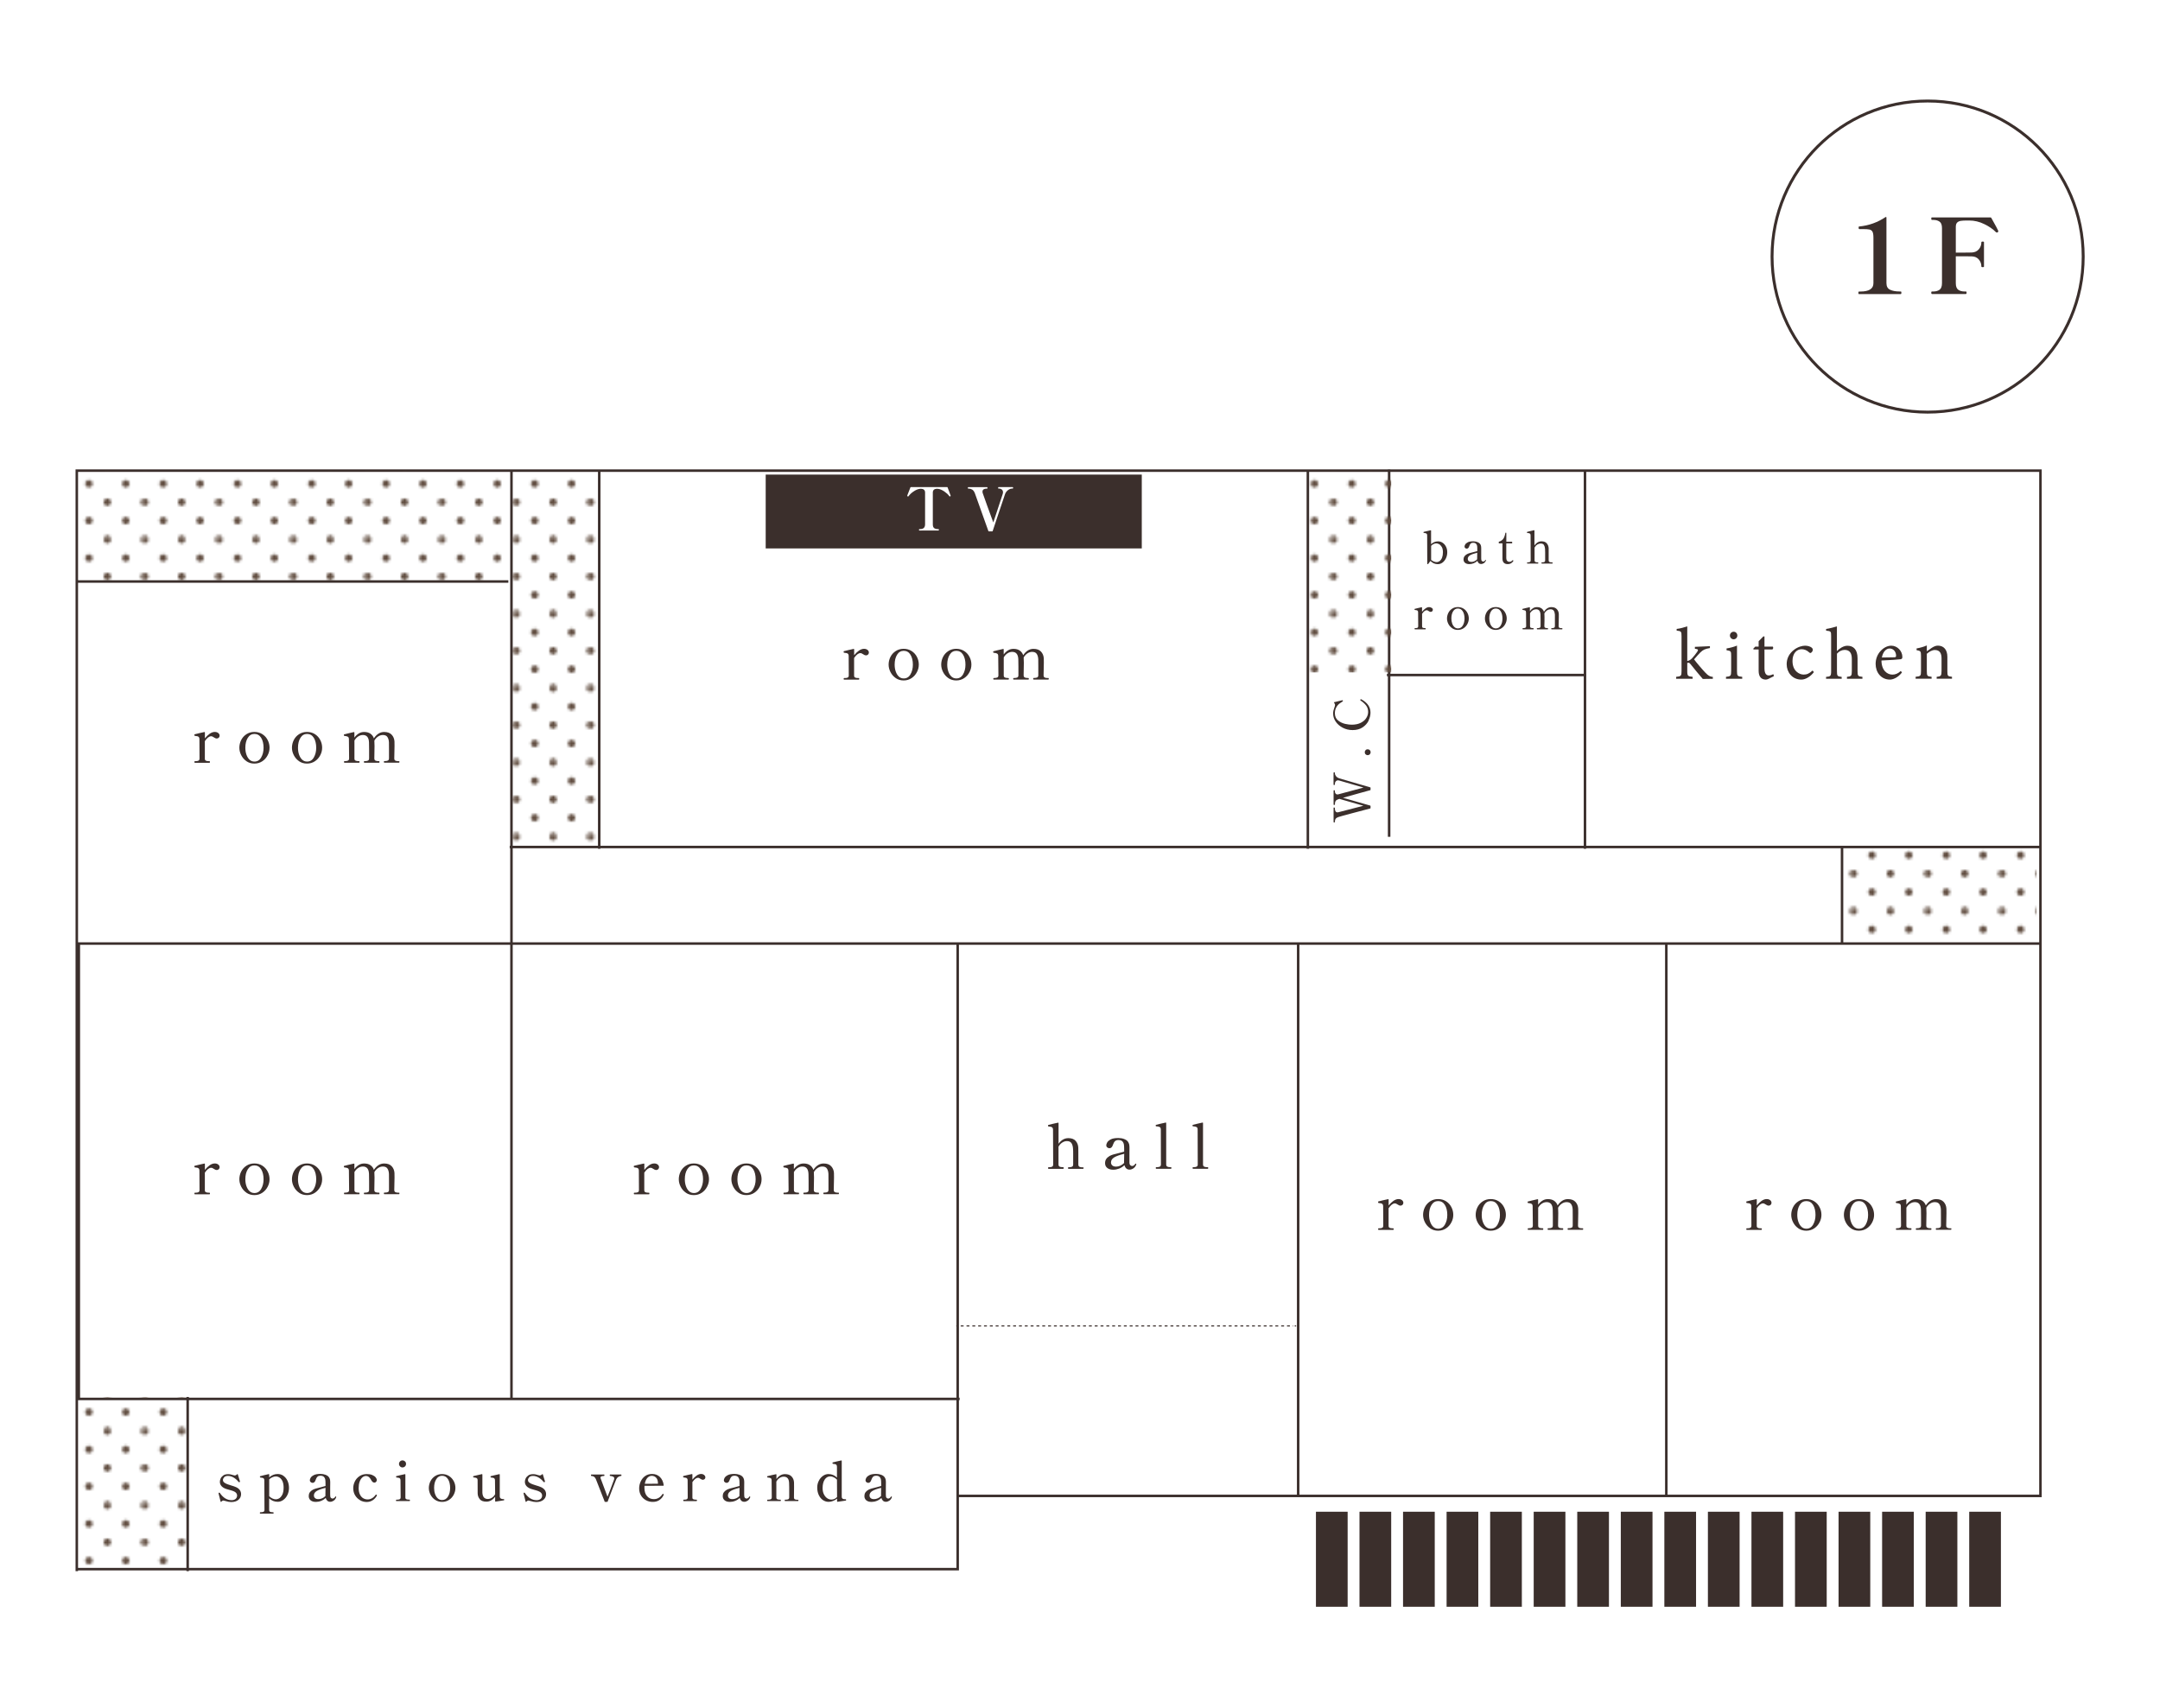 <?xml version="1.0" encoding="UTF-8"?>
<svg id="_レイヤー_1" data-name="レイヤー 1" xmlns="http://www.w3.org/2000/svg" xmlns:xlink="http://www.w3.org/1999/xlink" viewBox="0 0 430 340">
  <defs>
    <style>
      .cls-1, .cls-2, .cls-3, .cls-4 {
        fill: none;
      }

      .cls-5 {
        fill: url(#_10_dpi_20_2);
      }

      .cls-6 {
        fill: #3b2f2c;
      }

      .cls-2, .cls-3, .cls-7, .cls-8, .cls-4 {
        stroke: #3b2f2c;
        stroke-miterlimit: 10;
      }

      .cls-2, .cls-4 {
        stroke-width: .22px;
      }

      .cls-3, .cls-8 {
        stroke-width: .5px;
      }

      .cls-7 {
        stroke-width: .58px;
      }

      .cls-7, .cls-8 {
        fill: #fff;
      }

      .cls-4 {
        stroke-dasharray: .58 .58;
      }

      .cls-9 {
        fill: #604c3f;
      }
    </style>
    <pattern id="_10_dpi_20_2" data-name="10 dpi 20% 2" x="0" y="0" width="28.8" height="28.8" patternTransform="translate(-4570.89 -6193.14) scale(.51)" patternUnits="userSpaceOnUse" viewBox="0 0 28.8 28.8">
      <g>
        <rect class="cls-1" width="28.8" height="28.8"/>
        <g>
          <path class="cls-9" d="M28.8,30.24c.8,0,1.44-.64,1.44-1.44s-.64-1.44-1.44-1.44-1.44.64-1.44,1.44.64,1.44,1.44,1.44Z"/>
          <path class="cls-9" d="M14.4,30.24c.8,0,1.44-.64,1.44-1.44s-.65-1.44-1.44-1.44-1.44.64-1.44,1.44.64,1.44,1.44,1.44Z"/>
          <path class="cls-9" d="M28.8,15.84c.8,0,1.44-.65,1.44-1.44s-.64-1.44-1.44-1.44-1.44.64-1.44,1.44.64,1.44,1.44,1.44Z"/>
          <path class="cls-9" d="M14.4,15.84c.8,0,1.44-.65,1.44-1.44s-.65-1.44-1.44-1.44-1.44.64-1.44,1.44.64,1.44,1.44,1.44Z"/>
          <path class="cls-9" d="M7.2,23.04c.79,0,1.44-.64,1.44-1.44s-.65-1.44-1.44-1.44-1.44.64-1.44,1.44.64,1.44,1.44,1.44Z"/>
          <path class="cls-9" d="M21.6,23.04c.79,0,1.44-.64,1.44-1.44s-.65-1.44-1.44-1.44-1.44.64-1.44,1.44.64,1.44,1.44,1.44Z"/>
          <path class="cls-9" d="M7.2,8.64c.79,0,1.44-.64,1.44-1.44s-.65-1.44-1.44-1.44-1.44.64-1.44,1.44.64,1.44,1.44,1.44Z"/>
          <path class="cls-9" d="M21.6,8.64c.79,0,1.44-.64,1.44-1.44s-.65-1.44-1.44-1.44-1.44.64-1.44,1.44.64,1.44,1.44,1.44Z"/>
        </g>
        <g>
          <path class="cls-9" d="M0,30.24c.8,0,1.44-.64,1.44-1.44S.8,27.36,0,27.36s-1.44.64-1.44,1.44S-.8,30.24,0,30.24Z"/>
          <path class="cls-9" d="M0,15.84c.8,0,1.44-.65,1.44-1.44S.8,12.96,0,12.96s-1.44.64-1.44,1.44S-.8,15.84,0,15.84Z"/>
        </g>
        <g>
          <path class="cls-9" d="M28.8,1.44c.8,0,1.44-.64,1.44-1.44s-.64-1.44-1.44-1.44S27.36-.79,27.36,0s.64,1.44,1.44,1.44Z"/>
          <path class="cls-9" d="M14.4,1.44C15.19,1.44,15.84.8,15.84,0s-.65-1.44-1.44-1.44S12.96-.79,12.96,0s.64,1.44,1.44,1.44Z"/>
        </g>
        <path class="cls-9" d="M0,1.44C.8,1.44,1.44.8,1.44,0S.8-1.44,0-1.44-1.44-.79-1.44,0-.8,1.44,0,1.44Z"/>
      </g>
    </pattern>
  </defs>
  <g>
    <g>
      <polyline class="cls-8" points="15.29 312.4 190.65 312.4 190.65 297.82 406.2 297.82 406.2 93.7 15.29 93.7 15.29 312.8"/>
      <polyline class="cls-3" points="15.69 187.88 15.69 278.51 191.04 278.51"/>
      <line class="cls-3" x1="406.18" y1="187.85" x2="15.29" y2="187.85"/>
      <line class="cls-3" x1="190.65" y1="297.82" x2="190.65" y2="187.88"/>
      <line class="cls-3" x1="258.43" y1="297.82" x2="258.43" y2="187.88"/>
      <line class="cls-3" x1="331.72" y1="297.82" x2="331.72" y2="187.88"/>
      <line class="cls-3" x1="101.82" y1="93.85" x2="101.82" y2="278.36"/>
      <line class="cls-3" x1="101.47" y1="168.63" x2="406.18" y2="168.63"/>
      <line class="cls-3" x1="366.7" y1="168.63" x2="366.7" y2="187.85"/>
      <line class="cls-3" x1="119.29" y1="168.98" x2="119.29" y2="93.85"/>
      <line class="cls-3" x1="260.36" y1="168.98" x2="260.36" y2="93.85"/>
      <line class="cls-3" x1="315.53" y1="168.98" x2="315.53" y2="93.85"/>
      <line class="cls-3" x1="276.1" y1="134.39" x2="315.67" y2="134.39"/>
      <line class="cls-3" x1="276.54" y1="93.5" x2="276.54" y2="166.6"/>
      <g>
        <path class="cls-6" d="M43.44,231.84c.19.15.28.33.28.54,0,.16-.06.29-.17.4-.12.11-.26.16-.42.16-.14,0-.32-.07-.54-.22-.11-.07-.2-.13-.29-.17s-.17-.06-.27-.06c-.39,0-.81.32-1.25.97v3.45c-.01.22.06.37.2.44s.33.1.57.1h.15c.07,0,.1.05.1.16s-.03.16-.1.16h-2.91c-.06,0-.09-.05-.09-.16s.03-.16.09-.16h.15c.24,0,.43-.03.57-.1s.21-.21.21-.44l-.02-3.86c0-.17-.04-.31-.11-.39-.07-.09-.17-.14-.28-.17-.11-.03-.28-.05-.51-.08-.07,0-.11-.07-.11-.2,0-.06.02-.1.06-.11.21-.06.51-.13.89-.22.39-.09.73-.16,1.03-.23h.03c.06,0,.09.03.09.09v1.17c.29-.37.61-.68.95-.92s.68-.36,1.02-.36c.27,0,.51.07.69.22Z"/>
        <path class="cls-6" d="M49.07,237.46c-.45-.31-.8-.71-1.05-1.2-.25-.49-.37-.98-.37-1.49s.12-1.04.36-1.52c.24-.48.59-.87,1.05-1.17.46-.3.99-.45,1.58-.45s1.14.15,1.6.45.81.69,1.05,1.17c.25.48.37.99.37,1.52s-.12,1.01-.37,1.49c-.25.49-.6.89-1.06,1.2-.46.31-.99.47-1.59.47s-1.13-.16-1.58-.47ZM51.98,236.72c.32-.53.49-1.18.49-1.95s-.16-1.47-.48-1.98c-.32-.51-.77-.77-1.34-.77s-1,.26-1.32.77c-.32.51-.49,1.17-.49,1.98,0,.5.07.96.22,1.38.15.42.35.75.62,1,.27.25.59.37.97.37.57,0,1.01-.26,1.34-.79Z"/>
        <path class="cls-6" d="M59.54,237.46c-.45-.31-.8-.71-1.05-1.2-.25-.49-.37-.98-.37-1.49s.12-1.04.36-1.52c.24-.48.59-.87,1.05-1.17.46-.3.99-.45,1.58-.45s1.14.15,1.6.45c.46.3.81.69,1.05,1.17.25.48.37.99.37,1.52s-.12,1.01-.37,1.49c-.25.49-.6.89-1.06,1.2-.46.31-.99.47-1.59.47s-1.13-.16-1.58-.47ZM62.46,236.72c.32-.53.49-1.18.49-1.95s-.16-1.47-.48-1.98c-.32-.51-.77-.77-1.34-.77s-1,.26-1.32.77c-.32.51-.49,1.17-.49,1.98,0,.5.07.96.22,1.38.15.42.35.75.62,1,.27.25.59.37.97.37.57,0,1.01-.26,1.34-.79Z"/>
        <path class="cls-6" d="M79.43,237.43c.06,0,.09.05.09.16s-.03.16-.09.16h-2.92c-.06,0-.09-.05-.09-.16s.03-.16.09-.16h.15c.24,0,.43-.04.57-.11.14-.07.21-.22.21-.44v-1.79c.01-.57,0-1.02-.01-1.37-.02-.44-.12-.8-.3-1.07-.17-.27-.48-.41-.91-.41-.32,0-.62.09-.92.28-.3.19-.55.46-.77.82v.19c.02.15.03.45.03.89,0,.67-.01,1.5-.04,2.47,0,.22.07.37.21.44.14.07.33.11.57.11h.16c.06,0,.09.05.09.16s-.03.16-.09.16h-2.92c-.07,0-.1-.05-.1-.16s.03-.16.1-.16h.16c.24,0,.43-.04.57-.11.14-.07.21-.22.21-.44v-1.74c0-.6,0-1.07-.02-1.42-.03-.99-.44-1.49-1.21-1.49-.32,0-.63.09-.93.28-.3.19-.55.46-.76.82v3.55c-.01.22.06.37.2.44.14.07.33.11.57.11h.15c.07,0,.1.05.1.16s-.03.16-.1.16h-2.91c-.06,0-.09-.05-.09-.16s.03-.16.09-.16h.15c.24,0,.43-.04.57-.11.14-.07.21-.22.21-.44l-.04-3.82c0-.25-.08-.41-.22-.49-.14-.08-.36-.13-.68-.16-.07,0-.11-.08-.11-.2,0-.06.02-.09.06-.1.08-.03.34-.09.79-.2.45-.11.83-.2,1.13-.26h.03c.06,0,.09.03.09.09v1.01c.26-.36.55-.63.88-.83.33-.2.68-.29,1.07-.29.52,0,.94.12,1.26.35.32.23.55.54.67.92.57-.85,1.25-1.27,2.05-1.27.66,0,1.16.18,1.5.55.34.37.52.82.55,1.35,0,.15.01.45.01.89,0,.67-.02,1.5-.05,2.47,0,.22.07.37.21.44.14.07.33.11.57.11h.16Z"/>
      </g>
      <g>
        <path class="cls-6" d="M130.92,231.84c.19.15.28.33.28.54,0,.16-.06.29-.17.4-.12.11-.26.16-.42.16-.14,0-.32-.07-.54-.22-.11-.07-.2-.13-.29-.17s-.17-.06-.27-.06c-.39,0-.81.32-1.25.97v3.45c-.01.22.06.37.2.44s.33.1.57.1h.15c.07,0,.1.05.1.16s-.03.16-.1.16h-2.91c-.06,0-.09-.05-.09-.16s.03-.16.09-.16h.15c.24,0,.43-.03.57-.1s.21-.21.21-.44l-.02-3.86c0-.17-.04-.31-.11-.39-.07-.09-.17-.14-.28-.17-.11-.03-.28-.05-.51-.08-.07,0-.11-.07-.11-.2,0-.06.02-.1.06-.11.21-.06.51-.13.89-.22.39-.09.73-.16,1.03-.23h.03c.06,0,.09.03.09.09v1.17c.29-.37.61-.68.95-.92s.68-.36,1.02-.36c.27,0,.51.07.69.22Z"/>
        <path class="cls-6" d="M136.55,237.46c-.45-.31-.8-.71-1.05-1.2-.25-.49-.37-.98-.37-1.49s.12-1.04.36-1.52c.24-.48.59-.87,1.05-1.17.46-.3.99-.45,1.58-.45s1.14.15,1.6.45.81.69,1.05,1.17c.25.48.37.99.37,1.52s-.12,1.01-.37,1.49c-.25.49-.6.89-1.06,1.2-.46.31-.99.47-1.59.47s-1.13-.16-1.58-.47ZM139.47,236.72c.32-.53.49-1.18.49-1.95s-.16-1.47-.48-1.98c-.32-.51-.77-.77-1.34-.77s-1,.26-1.32.77c-.32.51-.49,1.17-.49,1.98,0,.5.07.96.22,1.38.15.42.35.75.62,1,.27.25.59.37.97.37.57,0,1.01-.26,1.34-.79Z"/>
        <path class="cls-6" d="M147.02,237.46c-.45-.31-.8-.71-1.05-1.2-.25-.49-.37-.98-.37-1.49s.12-1.04.36-1.52c.24-.48.59-.87,1.05-1.17.46-.3.99-.45,1.58-.45s1.14.15,1.6.45.81.69,1.05,1.17c.25.48.37.99.37,1.52s-.12,1.01-.37,1.49c-.25.49-.6.89-1.06,1.2-.46.31-.99.47-1.59.47s-1.13-.16-1.58-.47ZM149.94,236.72c.32-.53.49-1.18.49-1.95s-.16-1.47-.48-1.98c-.32-.51-.77-.77-1.34-.77s-1,.26-1.32.77c-.32.51-.49,1.17-.49,1.98,0,.5.07.96.22,1.38.15.42.35.75.62,1,.27.25.59.37.97.37.57,0,1.01-.26,1.34-.79Z"/>
        <path class="cls-6" d="M166.92,237.43c.06,0,.09.05.09.16s-.03.16-.09.16h-2.92c-.06,0-.09-.05-.09-.16s.03-.16.09-.16h.15c.24,0,.43-.04.57-.11.14-.07.21-.22.21-.44v-1.79c.01-.57,0-1.02-.01-1.37-.02-.44-.12-.8-.3-1.07-.17-.27-.48-.41-.91-.41-.32,0-.62.09-.92.28-.3.19-.55.46-.77.82v.19c.02.15.03.45.03.89,0,.67-.01,1.5-.04,2.47,0,.22.07.37.21.44.14.07.33.11.57.11h.16c.06,0,.09.05.09.16s-.03.16-.09.16h-2.92c-.07,0-.1-.05-.1-.16s.03-.16.1-.16h.16c.24,0,.43-.04.57-.11.14-.07.21-.22.21-.44v-1.74c0-.6,0-1.07-.02-1.42-.03-.99-.44-1.49-1.21-1.49-.32,0-.63.09-.93.28-.3.19-.55.46-.76.82v3.55c-.01.22.06.37.2.44.14.07.33.11.57.11h.15c.07,0,.1.05.1.16s-.03.16-.1.16h-2.91c-.06,0-.09-.05-.09-.16s.03-.16.09-.16h.15c.24,0,.43-.04.57-.11.14-.07.21-.22.21-.44l-.04-3.82c0-.25-.08-.41-.22-.49-.14-.08-.36-.13-.68-.16-.07,0-.11-.08-.11-.2,0-.06.02-.09.06-.1.08-.03.34-.09.79-.2.45-.11.83-.2,1.13-.26h.03c.06,0,.09.03.09.09v1.01c.26-.36.55-.63.88-.83.33-.2.68-.29,1.07-.29.52,0,.94.12,1.26.35.32.23.55.54.67.92.57-.85,1.25-1.27,2.05-1.27.66,0,1.16.18,1.5.55.34.37.52.82.55,1.35,0,.15.01.45.01.89,0,.67-.02,1.5-.05,2.47,0,.22.07.37.21.44.14.07.33.11.57.11h.16Z"/>
      </g>
      <g>
        <path class="cls-6" d="M279.09,238.93c.19.15.28.33.28.54,0,.16-.06.29-.17.4-.12.11-.26.16-.42.16-.14,0-.32-.07-.54-.22-.11-.07-.2-.13-.29-.17s-.17-.06-.27-.06c-.39,0-.81.32-1.25.97v3.45c-.01.22.06.37.2.44s.33.1.57.1h.15c.07,0,.1.05.1.16s-.03.16-.1.16h-2.91c-.06,0-.09-.05-.09-.16s.03-.16.09-.16h.15c.24,0,.43-.03.57-.1s.21-.21.21-.44l-.02-3.86c0-.17-.04-.31-.11-.39-.07-.09-.17-.14-.28-.17-.11-.03-.28-.05-.51-.08-.07,0-.11-.07-.11-.2,0-.06.02-.1.06-.11.21-.06.51-.13.89-.22.39-.09.73-.16,1.03-.23h.03c.06,0,.09.03.09.09v1.17c.29-.37.61-.68.95-.92.35-.24.68-.36,1.02-.36.27,0,.51.07.69.22Z"/>
        <path class="cls-6" d="M284.72,244.55c-.45-.31-.8-.71-1.05-1.2-.25-.49-.37-.98-.37-1.49s.12-1.04.36-1.52c.24-.48.59-.87,1.05-1.17.46-.3.99-.45,1.58-.45s1.14.15,1.6.45.81.69,1.05,1.17c.25.48.37.99.37,1.52s-.12,1.01-.37,1.49c-.25.49-.6.89-1.06,1.2-.46.31-.99.47-1.59.47s-1.13-.16-1.58-.47ZM287.63,243.82c.32-.53.49-1.18.49-1.95s-.16-1.47-.48-1.98c-.32-.51-.77-.77-1.34-.77s-1,.26-1.32.77c-.32.51-.49,1.17-.49,1.98,0,.5.07.96.22,1.38.15.42.35.75.62,1,.27.25.59.37.97.37.57,0,1.01-.26,1.34-.79Z"/>
        <path class="cls-6" d="M295.19,244.55c-.45-.31-.8-.71-1.05-1.2-.25-.49-.37-.98-.37-1.49s.12-1.04.36-1.52c.24-.48.59-.87,1.05-1.17.46-.3.99-.45,1.58-.45s1.14.15,1.6.45.81.69,1.05,1.17c.25.48.37.99.37,1.52s-.12,1.01-.37,1.49c-.25.49-.6.89-1.06,1.2-.46.31-.99.47-1.59.47s-1.13-.16-1.58-.47ZM298.11,243.82c.32-.53.49-1.18.49-1.95s-.16-1.47-.48-1.98c-.32-.51-.77-.77-1.34-.77s-1,.26-1.32.77c-.32.51-.49,1.17-.49,1.98,0,.5.07.96.22,1.38.15.42.35.75.62,1,.27.25.59.37.97.37.57,0,1.01-.26,1.34-.79Z"/>
        <path class="cls-6" d="M315.08,244.52c.06,0,.09.05.09.16s-.03.16-.09.16h-2.92c-.06,0-.09-.05-.09-.16s.03-.16.09-.16h.15c.24,0,.43-.04.57-.11.14-.07.21-.22.21-.44v-1.79c.01-.57,0-1.02-.01-1.37-.02-.44-.12-.8-.3-1.07-.17-.27-.48-.41-.91-.41-.32,0-.62.09-.92.28-.3.19-.55.46-.77.82v.19c.02.15.03.45.03.89,0,.67-.01,1.5-.04,2.47,0,.22.07.37.21.44.14.07.33.11.57.11h.16c.06,0,.09.05.09.16s-.03.16-.09.16h-2.92c-.07,0-.1-.05-.1-.16s.03-.16.1-.16h.16c.24,0,.43-.04.57-.11.14-.07.21-.22.21-.44v-1.74c0-.6,0-1.07-.02-1.42-.03-.99-.44-1.49-1.21-1.49-.32,0-.63.09-.93.28-.3.19-.55.46-.76.82v3.55c-.01.22.06.37.2.44.14.07.33.11.57.11h.15c.07,0,.1.05.1.16s-.03.16-.1.16h-2.91c-.06,0-.09-.05-.09-.16s.03-.16.09-.16h.15c.24,0,.43-.04.57-.11.14-.07.21-.22.21-.44l-.04-3.82c0-.25-.08-.41-.22-.49-.14-.08-.36-.13-.68-.16-.07,0-.11-.08-.11-.2,0-.06.02-.09.06-.1.08-.03.34-.09.79-.2.45-.11.83-.2,1.13-.26h.03c.06,0,.09.03.09.09v1.01c.26-.36.55-.63.88-.83.33-.2.68-.29,1.07-.29.52,0,.94.12,1.26.35.32.23.55.54.67.92.57-.85,1.25-1.27,2.05-1.27.66,0,1.16.18,1.5.55.34.37.52.82.55,1.35,0,.15.01.45.01.89,0,.67-.02,1.5-.05,2.47,0,.22.07.37.21.44.14.07.33.11.57.11h.16Z"/>
      </g>
      <g>
        <path class="cls-6" d="M215.62,232.38c.06,0,.09.05.09.16s-.03.16-.09.16h-2.91c-.07,0-.1-.05-.1-.16s.03-.16.1-.16h.15c.24,0,.43-.04.57-.11.14-.07.21-.22.21-.44v-2.12c0-.41,0-.75-.03-1.04-.03-.45-.13-.81-.31-1.08s-.47-.41-.9-.41c-.32,0-.62.09-.92.28-.3.19-.55.46-.76.83v3.53c0,.22.07.37.21.44.14.07.33.11.57.11h.15s.07.01.08.04c.01.03.02.07.02.12s0,.1-.02.13c-.01.03-.04.04-.08.04h-2.91c-.07,0-.1-.05-.1-.16s.03-.16.1-.16h.14c.24,0,.43-.04.57-.11s.21-.22.21-.44l-.03-6.93c0-.17-.04-.31-.11-.39s-.17-.15-.27-.17-.28-.06-.51-.08c-.03,0-.06-.01-.08-.04-.02-.03-.03-.05-.03-.07v-.08c0-.06.03-.1.08-.11.2-.06.49-.13.88-.22.39-.09.73-.16,1.03-.23h.02c.06,0,.09.03.09.09v4.11c.54-.75,1.19-1.12,1.95-1.12.65,0,1.14.18,1.46.55.32.37.5.82.52,1.35,0,.15.01.45.01.89v2.47c.01.22.08.37.22.44.14.07.33.11.57.11h.15Z"/>
        <path class="cls-6" d="M226.21,231.76v.07c-.13.34-.32.6-.57.77-.26.17-.51.26-.76.26-.27,0-.5-.08-.67-.24-.17-.16-.29-.37-.37-.64-.3.29-.65.51-1.04.67-.4.15-.79.23-1.18.23-.5,0-.9-.12-1.19-.35s-.44-.55-.44-.95c0-.32.07-.59.22-.82.15-.23.38-.43.69-.62.19-.11.43-.2.71-.29.28-.08.64-.17,1.06-.27.15-.04.32-.09.5-.13.19-.05.39-.1.62-.17v-.54c0-.42-.02-.73-.06-.93-.04-.2-.12-.37-.24-.52-.17-.22-.45-.32-.86-.32-.27,0-.49.07-.66.22-.16.15-.3.39-.41.72-.14.46-.37.69-.69.69-.16,0-.3-.05-.44-.16-.13-.1-.2-.24-.2-.42,0-.16.06-.35.18-.57.12-.22.36-.42.71-.61s.86-.27,1.52-.27c.42,0,.79.06,1.13.19.34.13.58.29.74.49.13.18.22.36.27.54.04.19.07.42.07.69,0,.46,0,.84-.01,1.15v1.65c-.01.35.04.58.16.69s.24.17.36.17c.11,0,.22-.03.33-.1.11-.07.21-.17.31-.32.02-.04.05-.06.09-.06.07,0,.1.03.1.09ZM223.02,232.07c.28-.12.53-.3.76-.53,0-.05-.01-.12-.01-.22l.03-1.61c-.9.22-1.56.45-1.99.71-.42.26-.64.59-.64,1.01,0,.23.08.43.25.59s.43.24.77.24c.27,0,.55-.06.83-.18Z"/>
        <path class="cls-6" d="M230.18,232.69c-.07,0-.1-.05-.1-.16s.03-.16.1-.16h.15c.24,0,.43-.04.57-.11s.21-.22.21-.44l-.02-6.93c0-.26-.07-.43-.22-.51-.15-.08-.37-.13-.67-.14-.06,0-.09-.02-.11-.05-.01-.03-.02-.08-.02-.14s.02-.1.07-.11c.21-.06.5-.13.89-.22s.72-.16,1.02-.23h.02c.06,0,.09.03.09.09v8.24c0,.22.07.37.22.44.15.07.34.11.58.11h.15c.06,0,.09.05.09.16s-.03.16-.09.16h-2.95Z"/>
        <path class="cls-6" d="M237.51,232.69c-.07,0-.1-.05-.1-.16s.03-.16.1-.16h.15c.24,0,.43-.04.57-.11s.21-.22.21-.44l-.02-6.93c0-.26-.07-.43-.22-.51-.15-.08-.37-.13-.67-.14-.06,0-.09-.02-.11-.05-.01-.03-.02-.08-.02-.14s.02-.1.07-.11c.21-.06.5-.13.89-.22s.72-.16,1.02-.23h.02c.06,0,.09.03.09.09v8.24c0,.22.07.37.22.44.15.07.34.11.58.11h.15c.06,0,.09.05.09.16s-.03.16-.09.16h-2.95Z"/>
      </g>
      <g>
        <path class="cls-6" d="M352.38,238.93c.19.15.28.33.28.54,0,.16-.06.29-.17.4-.12.11-.26.16-.42.16-.14,0-.32-.07-.54-.22-.11-.07-.2-.13-.29-.17s-.17-.06-.27-.06c-.39,0-.81.32-1.25.97v3.45c-.01.22.06.37.2.44s.33.1.57.1h.15c.07,0,.1.05.1.16s-.03.16-.1.16h-2.91c-.06,0-.09-.05-.09-.16s.03-.16.09-.16h.15c.24,0,.43-.03.57-.1s.21-.21.21-.44l-.02-3.86c0-.17-.04-.31-.11-.39-.07-.09-.17-.14-.28-.17-.11-.03-.28-.05-.51-.08-.07,0-.11-.07-.11-.2,0-.06.02-.1.06-.11.21-.06.51-.13.89-.22.39-.09.73-.16,1.03-.23h.03c.06,0,.09.03.09.09v1.17c.29-.37.61-.68.95-.92.35-.24.68-.36,1.02-.36.27,0,.51.07.69.22Z"/>
        <path class="cls-6" d="M358.01,244.55c-.45-.31-.8-.71-1.05-1.2s-.37-.98-.37-1.49.12-1.04.36-1.52c.24-.48.59-.87,1.05-1.17.46-.3.99-.45,1.58-.45s1.14.15,1.6.45.81.69,1.05,1.17c.25.48.37.99.37,1.52s-.12,1.01-.37,1.49c-.25.49-.6.89-1.06,1.2-.46.31-.99.47-1.59.47s-1.13-.16-1.58-.47ZM360.93,243.82c.32-.53.49-1.18.49-1.95s-.16-1.47-.48-1.98c-.32-.51-.77-.77-1.34-.77s-1,.26-1.32.77c-.32.51-.49,1.17-.49,1.98,0,.5.07.96.22,1.38.15.42.35.75.62,1,.27.25.59.37.97.37.57,0,1.01-.26,1.34-.79Z"/>
        <path class="cls-6" d="M368.49,244.55c-.45-.31-.8-.71-1.05-1.2s-.37-.98-.37-1.49.12-1.04.36-1.52c.24-.48.59-.87,1.05-1.17.46-.3.99-.45,1.58-.45s1.14.15,1.6.45.81.69,1.05,1.17c.25.48.37.99.37,1.52s-.12,1.01-.37,1.49c-.25.49-.6.89-1.06,1.2-.46.31-.99.47-1.59.47s-1.13-.16-1.58-.47ZM371.4,243.82c.32-.53.49-1.18.49-1.95s-.16-1.47-.48-1.98c-.32-.51-.77-.77-1.34-.77s-1,.26-1.32.77c-.32.51-.49,1.17-.49,1.98,0,.5.07.96.22,1.38.15.42.35.75.62,1,.27.25.59.37.97.37.57,0,1.01-.26,1.34-.79Z"/>
        <path class="cls-6" d="M388.38,244.52c.06,0,.09.05.09.16s-.03.16-.09.16h-2.92c-.06,0-.09-.05-.09-.16s.03-.16.09-.16h.15c.24,0,.43-.04.57-.11.14-.07.21-.22.21-.44v-1.79c.01-.57,0-1.02-.01-1.37-.02-.44-.12-.8-.3-1.07-.17-.27-.48-.41-.91-.41-.32,0-.62.09-.92.28-.3.19-.55.46-.77.82v.19c.02.15.03.45.03.89,0,.67-.01,1.5-.04,2.47,0,.22.07.37.21.44.14.07.33.11.57.11h.16c.06,0,.09.05.09.16s-.03.16-.09.16h-2.92c-.07,0-.1-.05-.1-.16s.03-.16.1-.16h.16c.24,0,.43-.04.57-.11.14-.07.21-.22.21-.44v-1.74c0-.6,0-1.07-.02-1.42-.03-.99-.44-1.49-1.21-1.49-.32,0-.63.09-.93.28-.3.19-.55.46-.76.82v3.55c-.01.22.06.37.2.44.14.07.33.11.57.11h.15c.07,0,.1.05.1.16s-.03.16-.1.16h-2.91c-.06,0-.09-.05-.09-.16s.03-.16.09-.16h.15c.24,0,.43-.04.57-.11.14-.07.21-.22.21-.44l-.04-3.82c0-.25-.08-.41-.22-.49-.14-.08-.36-.13-.68-.16-.07,0-.11-.08-.11-.2,0-.06.02-.09.06-.1.08-.03.34-.09.79-.2.45-.11.83-.2,1.13-.26h.03c.06,0,.09.03.09.09v1.01c.26-.36.55-.63.88-.83.33-.2.68-.29,1.07-.29.52,0,.94.12,1.26.35.32.23.55.54.67.92.57-.85,1.25-1.27,2.05-1.27.66,0,1.16.18,1.5.55.34.37.52.82.55,1.35,0,.15.01.45.01.89,0,.67-.02,1.5-.05,2.47,0,.22.07.37.21.44.14.07.33.11.57.11h.16Z"/>
      </g>
      <g>
        <path class="cls-6" d="M43.44,145.93c.19.15.28.33.28.54,0,.16-.06.29-.17.4-.12.11-.26.16-.42.16-.14,0-.32-.07-.54-.22-.11-.07-.2-.13-.29-.17s-.17-.06-.27-.06c-.39,0-.81.32-1.25.97v3.45c-.01.22.06.37.2.44s.33.1.57.1h.15c.07,0,.1.05.1.16s-.03.16-.1.16h-2.91c-.06,0-.09-.05-.09-.16s.03-.16.09-.16h.15c.24,0,.43-.03.57-.1s.21-.21.21-.44l-.02-3.86c0-.17-.04-.31-.11-.39-.07-.09-.17-.14-.28-.17-.11-.03-.28-.05-.51-.08-.07,0-.11-.07-.11-.2,0-.06.02-.1.06-.11.21-.06.51-.13.89-.22.39-.09.73-.16,1.03-.23h.03c.06,0,.09.03.09.09v1.17c.29-.37.61-.68.95-.92s.68-.36,1.02-.36c.27,0,.51.07.69.22Z"/>
        <path class="cls-6" d="M49.07,151.55c-.45-.31-.8-.71-1.05-1.2s-.37-.98-.37-1.49.12-1.04.36-1.52c.24-.48.59-.87,1.05-1.17.46-.3.99-.45,1.58-.45s1.14.15,1.6.45.81.69,1.05,1.17c.25.48.37.99.37,1.52s-.12,1.01-.37,1.49c-.25.49-.6.89-1.06,1.2-.46.31-.99.47-1.59.47s-1.13-.16-1.58-.47ZM51.98,150.82c.32-.53.49-1.18.49-1.95s-.16-1.47-.48-1.98c-.32-.51-.77-.77-1.34-.77s-1,.26-1.32.77c-.32.51-.49,1.17-.49,1.98,0,.5.07.96.22,1.38.15.42.35.75.62,1,.27.25.59.37.97.37.57,0,1.01-.26,1.34-.79Z"/>
        <path class="cls-6" d="M59.54,151.55c-.45-.31-.8-.71-1.05-1.2-.25-.49-.37-.98-.37-1.49s.12-1.04.36-1.52c.24-.48.59-.87,1.05-1.17.46-.3.99-.45,1.58-.45s1.14.15,1.6.45c.46.3.81.69,1.05,1.17.25.48.37.99.37,1.52s-.12,1.01-.37,1.49c-.25.49-.6.89-1.06,1.2-.46.31-.99.47-1.59.47s-1.13-.16-1.58-.47ZM62.46,150.82c.32-.53.49-1.18.49-1.95s-.16-1.47-.48-1.98c-.32-.51-.77-.77-1.34-.77s-1,.26-1.32.77c-.32.51-.49,1.17-.49,1.98,0,.5.07.96.22,1.38.15.42.35.75.62,1,.27.25.59.37.97.37.57,0,1.01-.26,1.34-.79Z"/>
        <path class="cls-6" d="M79.43,151.52c.06,0,.09.05.09.16s-.03.16-.09.16h-2.92c-.06,0-.09-.05-.09-.16s.03-.16.09-.16h.15c.24,0,.43-.04.57-.11.14-.07.21-.22.21-.44v-1.79c.01-.57,0-1.02-.01-1.37-.02-.44-.12-.8-.3-1.07-.17-.27-.48-.41-.91-.41-.32,0-.62.09-.92.28-.3.19-.55.46-.77.82v.19c.02.15.03.45.03.89,0,.67-.01,1.5-.04,2.47,0,.22.07.37.21.44.14.07.33.11.57.11h.16c.06,0,.09.05.09.16s-.03.16-.09.16h-2.92c-.07,0-.1-.05-.1-.16s.03-.16.1-.16h.16c.24,0,.43-.04.57-.11.14-.07.21-.22.21-.44v-1.74c0-.6,0-1.07-.02-1.42-.03-.99-.44-1.49-1.21-1.49-.32,0-.63.09-.93.28-.3.19-.55.46-.76.82v3.55c-.01.22.06.37.2.44.14.07.33.11.57.11h.15c.07,0,.1.05.1.16s-.03.16-.1.16h-2.91c-.06,0-.09-.05-.09-.16s.03-.16.09-.16h.15c.24,0,.43-.04.57-.11.14-.07.21-.22.21-.44l-.04-3.82c0-.25-.08-.41-.22-.49-.14-.08-.36-.13-.68-.16-.07,0-.11-.08-.11-.2,0-.06.02-.09.06-.1.08-.03.34-.09.79-.2.45-.11.83-.2,1.13-.26h.03c.06,0,.09.03.09.09v1.01c.26-.36.55-.63.88-.83.33-.2.68-.29,1.07-.29.52,0,.94.12,1.26.35.32.23.55.54.67.92.57-.85,1.25-1.27,2.05-1.27.66,0,1.16.18,1.5.55.34.37.52.82.55,1.35,0,.15.01.45.01.89,0,.67-.02,1.5-.05,2.47,0,.22.07.37.21.44.14.07.33.11.57.11h.16Z"/>
      </g>
      <g>
        <path class="cls-6" d="M172.69,129.38c.19.15.28.33.28.54,0,.16-.06.29-.17.4-.12.11-.26.16-.42.16-.14,0-.32-.07-.54-.22-.11-.07-.2-.13-.29-.17s-.17-.06-.27-.06c-.39,0-.81.32-1.25.97v3.45c-.01.22.06.37.2.44s.33.1.57.1h.15c.07,0,.1.05.1.16s-.03.16-.1.16h-2.91c-.06,0-.09-.05-.09-.16s.03-.16.09-.16h.15c.24,0,.43-.03.57-.1s.21-.21.21-.44l-.02-3.86c0-.17-.04-.31-.11-.39-.07-.09-.17-.14-.28-.17-.11-.03-.28-.05-.51-.08-.07,0-.11-.07-.11-.2,0-.06.02-.1.06-.11.21-.06.51-.13.89-.22.39-.09.73-.16,1.03-.23h.03c.06,0,.09.03.09.09v1.17c.29-.37.61-.68.95-.92.35-.24.68-.36,1.02-.36.27,0,.51.07.69.22Z"/>
        <path class="cls-6" d="M178.32,135c-.45-.31-.8-.71-1.05-1.2s-.37-.98-.37-1.49.12-1.04.36-1.52c.24-.48.59-.87,1.05-1.17.46-.3.99-.45,1.58-.45s1.14.15,1.6.45.81.69,1.05,1.17c.25.48.37.99.37,1.52s-.12,1.01-.37,1.49c-.25.49-.6.89-1.06,1.2-.46.31-.99.47-1.59.47s-1.13-.16-1.58-.47ZM181.24,134.27c.32-.53.49-1.18.49-1.95s-.16-1.47-.48-1.98c-.32-.51-.77-.77-1.34-.77s-1,.26-1.32.77c-.32.51-.49,1.17-.49,1.98,0,.5.07.96.22,1.38.15.42.35.75.62,1,.27.25.59.37.97.37.57,0,1.01-.26,1.34-.79Z"/>
        <path class="cls-6" d="M188.79,135c-.45-.31-.8-.71-1.05-1.2-.25-.49-.37-.98-.37-1.49s.12-1.04.36-1.52c.24-.48.59-.87,1.05-1.17.46-.3.99-.45,1.58-.45s1.14.15,1.6.45c.46.3.81.69,1.05,1.17.25.48.37.99.37,1.52s-.12,1.01-.37,1.49c-.25.49-.6.89-1.06,1.2-.46.31-.99.47-1.59.47s-1.13-.16-1.58-.47ZM191.71,134.27c.32-.53.49-1.18.49-1.95s-.16-1.47-.48-1.98c-.32-.51-.77-.77-1.34-.77s-1,.26-1.32.77c-.32.51-.49,1.17-.49,1.98,0,.5.07.96.22,1.38.15.42.35.75.62,1,.27.25.59.37.97.37.57,0,1.01-.26,1.34-.79Z"/>
        <path class="cls-6" d="M208.69,134.97c.06,0,.09.05.09.16s-.03.16-.09.16h-2.92c-.06,0-.09-.05-.09-.16s.03-.16.09-.16h.15c.24,0,.43-.04.57-.11.14-.07.21-.22.21-.44v-1.79c.01-.57,0-1.02-.01-1.37-.02-.44-.12-.8-.3-1.07-.17-.27-.48-.41-.91-.41-.32,0-.62.09-.92.28-.3.19-.55.46-.77.82v.19c.02.15.03.45.03.89,0,.67-.01,1.5-.04,2.47,0,.22.07.37.21.44.14.07.33.11.57.11h.16c.06,0,.09.05.09.16s-.03.16-.09.16h-2.92c-.07,0-.1-.05-.1-.16s.03-.16.1-.16h.16c.24,0,.43-.04.57-.11.14-.07.21-.22.21-.44v-1.74c0-.6,0-1.07-.02-1.42-.03-.99-.44-1.49-1.21-1.49-.32,0-.63.09-.93.28-.3.19-.55.46-.76.82v3.55c-.01.22.06.37.2.44.14.07.33.11.57.11h.15c.07,0,.1.05.1.16s-.03.16-.1.16h-2.91c-.06,0-.09-.05-.09-.16s.03-.16.09-.16h.15c.24,0,.43-.04.57-.11.14-.07.21-.22.21-.44l-.04-3.82c0-.25-.08-.41-.22-.49-.14-.08-.36-.13-.68-.16-.07,0-.11-.08-.11-.2,0-.06.02-.09.06-.1.08-.03.34-.09.79-.2.45-.11.83-.2,1.13-.26h.03c.06,0,.09.03.09.09v1.01c.26-.36.55-.63.88-.83.33-.2.68-.29,1.07-.29.52,0,.94.12,1.26.35.32.23.55.54.67.92.57-.85,1.25-1.27,2.05-1.27.66,0,1.16.18,1.5.55.34.37.52.82.55,1.35,0,.15.01.45.01.89,0,.67-.02,1.5-.05,2.47,0,.22.07.37.21.44.14.07.33.11.57.11h.16Z"/>
      </g>
      <g>
        <path class="cls-6" d="M287.19,108.06c.28.19.51.45.67.78.17.33.25.7.25,1.11,0,.44-.09.84-.26,1.2-.17.36-.41.65-.69.86-.29.21-.6.31-.93.31-.56,0-1.05-.21-1.47-.64-.26.37-.41.57-.45.6-.02.02-.04.04-.05.04h-.05s-.04-.02-.06-.04-.02-.03-.02-.04l-.02-5.67c0-.13-.03-.22-.08-.28-.05-.06-.12-.11-.2-.13s-.2-.04-.37-.06c-.04,0-.06,0-.07-.02,0-.01-.01-.04-.01-.07v-.04s.02-.07.05-.08c.49-.12.95-.23,1.38-.32h.02s.06.02.06.06v2.71c.4-.37.86-.56,1.39-.56.32,0,.63.09.91.28ZM286.62,111.68c.19-.15.35-.38.46-.67.11-.3.17-.65.17-1.06,0-.45-.08-.81-.24-1.07s-.34-.45-.54-.55c-.2-.1-.38-.15-.53-.15-.18,0-.36.04-.55.13-.19.09-.35.21-.49.36v2.8c.15.13.33.24.53.32.2.08.39.12.55.12.23,0,.45-.08.64-.23Z"/>
        <path class="cls-6" d="M295.82,111.51v.05c-.09.25-.23.43-.41.55-.19.12-.37.18-.55.18-.2,0-.36-.06-.48-.17-.12-.11-.21-.27-.26-.46-.22.21-.47.37-.75.48-.29.11-.57.17-.85.17-.36,0-.65-.08-.86-.25s-.31-.4-.31-.68c0-.23.05-.42.16-.59.1-.16.27-.31.5-.45.14-.08.31-.15.51-.21.2-.06.46-.13.76-.2.11-.03.23-.06.36-.09.14-.03.28-.07.45-.12v-.39c0-.31-.01-.53-.04-.67-.03-.14-.09-.27-.18-.37-.12-.16-.33-.23-.62-.23-.2,0-.36.05-.47.16-.12.11-.21.28-.29.52-.1.33-.27.49-.49.49-.11,0-.22-.04-.31-.11-.1-.07-.14-.18-.14-.3,0-.11.04-.25.13-.41.09-.16.26-.3.51-.44s.62-.2,1.09-.2c.3,0,.57.05.81.14.24.09.42.21.54.36.1.13.16.26.19.39.03.14.05.3.05.5,0,.33,0,.61,0,.83v1.19c0,.25.03.42.12.5s.17.12.26.12c.08,0,.16-.02.24-.07.08-.05.15-.13.22-.23.02-.03.04-.04.06-.04.05,0,.07.02.07.06ZM293.52,111.74c.2-.09.38-.21.54-.38,0-.04,0-.09,0-.16l.02-1.16c-.65.16-1.12.33-1.43.51-.31.19-.46.43-.46.73,0,.17.06.31.18.42s.31.17.56.17c.2,0,.4-.04.6-.13Z"/>
        <path class="cls-6" d="M299.38,112.04c-.19-.19-.28-.47-.28-.85v-3.01h-.67s-.07-.02-.07-.07v-.19s.02-.07.06-.08c.34-.1.61-.28.81-.52.19-.25.35-.65.45-1.21,0-.04.03-.06.07-.06h.05s.07.02.07.07v1.74h1.1s.07.02.07.07v.18s-.02.07-.07.07h-1.11v2.95c.01.24.07.42.18.54.11.12.25.18.42.18.14,0,.25-.02.34-.06.09-.04.18-.12.27-.22.03-.04.06-.05.08-.05.03,0,.06.02.09.04.03.03.04.06.04.09,0,.02,0,.04-.02.05-.27.41-.63.61-1.08.61-.35,0-.62-.09-.81-.28Z"/>
        <path class="cls-6" d="M309.03,111.96s.06.04.06.12-.02.12-.06.12h-2.1s-.07-.04-.07-.12.02-.12.07-.12h.11c.17,0,.31-.03.41-.08.1-.05.15-.16.15-.32v-1.53c0-.29,0-.54-.02-.75-.02-.32-.1-.58-.22-.78s-.34-.29-.65-.29c-.23,0-.45.07-.67.2-.22.14-.4.33-.55.6v2.55c0,.16.05.27.15.32.1.05.24.08.41.08h.11s.05,0,.06.03c0,.02.01.05.01.09s0,.07-.01.09c0,.02-.03.03-.06.03h-2.1s-.07-.04-.07-.12.02-.12.07-.12h.1c.17,0,.31-.03.41-.08s.15-.16.15-.32l-.02-4.99c0-.13-.03-.22-.08-.28s-.12-.11-.2-.13-.2-.04-.37-.06c-.02,0-.04,0-.06-.03-.01-.02-.02-.04-.02-.05v-.05s.02-.07.05-.08c.14-.04.35-.09.63-.16.28-.06.53-.12.74-.17h.02s.06.02.06.06v2.96c.39-.54.86-.81,1.4-.81.47,0,.82.13,1.05.4.23.26.36.59.38.97,0,.11,0,.32,0,.64v1.78c0,.16.06.27.16.32.1.05.24.08.41.08h.11Z"/>
        <path class="cls-6" d="M285.04,121.02c.14.11.2.24.2.39,0,.11-.04.21-.13.29-.08.08-.19.12-.31.12-.1,0-.23-.05-.39-.16-.08-.05-.15-.1-.21-.13s-.13-.04-.2-.04c-.28,0-.58.23-.9.7v2.48c0,.16.04.27.14.31s.24.07.41.07h.11s.07.04.07.12-.02.12-.07.12h-2.1s-.06-.04-.06-.12.02-.12.06-.12h.11c.17,0,.31-.02.41-.07s.15-.15.15-.31l-.02-2.78c0-.13-.03-.22-.08-.28-.05-.06-.12-.1-.2-.12-.08-.02-.2-.04-.36-.05-.05,0-.08-.05-.08-.14,0-.04.01-.07.04-.08.15-.04.36-.09.64-.16.28-.06.53-.12.74-.17h.02s.06.02.06.06v.85c.21-.27.44-.49.69-.67s.49-.26.73-.26c.2,0,.36.05.5.16Z"/>
        <path class="cls-6" d="M289.09,125.07c-.33-.22-.58-.51-.76-.86-.18-.35-.27-.71-.27-1.08s.09-.75.26-1.1c.17-.35.43-.63.76-.85.33-.22.71-.32,1.14-.32s.82.11,1.15.32.58.5.76.85c.18.35.27.71.27,1.1s-.09.72-.27,1.08c-.18.35-.43.64-.76.86-.33.22-.71.34-1.15.34s-.81-.11-1.14-.34ZM291.2,124.54c.23-.38.35-.85.35-1.41s-.12-1.06-.35-1.43c-.23-.37-.55-.55-.97-.55s-.72.18-.95.55c-.23.37-.35.84-.35,1.43,0,.36.05.69.16.99.1.3.25.54.45.72.19.18.43.27.7.27.41,0,.73-.19.96-.57Z"/>
        <path class="cls-6" d="M296.64,125.07c-.33-.22-.58-.51-.76-.86-.18-.35-.27-.71-.27-1.08s.09-.75.26-1.1c.17-.35.43-.63.76-.85.33-.22.71-.32,1.14-.32s.82.11,1.15.32.58.5.76.85c.18.35.27.71.27,1.1s-.09.72-.27,1.08c-.18.35-.43.64-.76.86-.33.22-.71.34-1.15.34s-.81-.11-1.14-.34ZM298.75,124.54c.23-.38.35-.85.35-1.41s-.12-1.06-.35-1.43c-.23-.37-.55-.55-.97-.55s-.72.18-.95.55c-.23.37-.35.84-.35,1.43,0,.36.05.69.16.99.1.3.25.54.45.72.19.18.43.27.7.27.41,0,.73-.19.96-.57Z"/>
        <path class="cls-6" d="M310.98,125.05s.06.04.06.12-.02.12-.06.12h-2.11s-.06-.04-.06-.12.02-.12.06-.12h.11c.17,0,.31-.03.41-.08.1-.05.15-.16.15-.32v-1.29c0-.41,0-.74,0-.99-.02-.32-.09-.58-.22-.77-.13-.2-.35-.3-.66-.3-.23,0-.45.07-.66.2-.21.14-.4.33-.55.59v.14c.01.11.02.32.02.64,0,.49,0,1.08-.03,1.78,0,.16.05.27.15.32.1.05.24.08.41.08h.12s.06.04.06.12-.02.12-.06.12h-2.11s-.07-.04-.07-.12.02-.12.07-.12h.12c.17,0,.31-.03.41-.08.1-.05.15-.16.15-.32v-1.25c0-.43,0-.77-.02-1.03-.02-.71-.32-1.07-.87-1.07-.23,0-.46.07-.67.2-.21.14-.4.33-.54.59v2.56c0,.16.04.27.14.32.1.05.24.08.41.08h.11s.07.04.07.12-.02.12-.07.12h-2.1s-.06-.04-.06-.12.02-.12.06-.12h.11c.17,0,.31-.03.41-.08.1-.05.15-.16.15-.32l-.03-2.75c0-.18-.06-.3-.16-.35-.1-.05-.26-.09-.49-.12-.05,0-.08-.05-.08-.14,0-.04.01-.07.04-.07.05-.02.24-.07.57-.14.33-.08.6-.14.81-.19h.02s.06.02.06.06v.73c.19-.26.4-.46.63-.6.24-.14.49-.21.77-.21.37,0,.67.08.91.25.23.17.4.39.49.67.41-.61.9-.92,1.48-.92.47,0,.83.13,1.08.4.25.26.38.59.4.97,0,.11,0,.32,0,.64,0,.49-.01,1.08-.04,1.78,0,.16.05.27.15.32.1.05.24.08.41.08h.12Z"/>
      </g>
      <g>
        <path class="cls-6" d="M265.48,153.84s.01-.05.03-.06c.02-.01.06-.02.1-.02.09,0,.13.03.13.08v.14c0,.17.07.35.22.54.14.19.35.33.62.43.26.09,2.32.69,6.19,1.8.05,0,.07.04.07.09v.39c0,.05-.02.08-.07.09-.55.15-1.35.37-2.39.66-1.04.29-2.05.57-3.03.85l5.42,1.55s.07.04.07.09v.4c0,.05-.02.08-.07.09-.8.2-2,.52-3.61.95-1.61.43-2.52.68-2.74.76-.26.09-.43.21-.53.35-.1.14-.14.31-.14.5v.15s-.04.07-.13.07c-.09,0-.14-.02-.14-.07v-2.83s.01-.05.03-.06c.02,0,.06-.01.1-.01.09,0,.13.03.13.08v.14c0,.22.04.4.13.54.09.14.21.2.38.2.04,0,.1,0,.18-.02l4.99-1.29-4.78-1.37-.22.07c-.26.09-.43.2-.53.35-.1.15-.14.34-.14.56v.16s-.04.07-.13.07c-.09,0-.14-.02-.14-.07v-2.79s.01-.05.03-.06c.02,0,.06-.01.1-.01.09,0,.13.03.13.08v.14c0,.17.04.32.13.44.09.12.21.18.37.18.07,0,.13,0,.17-.02.28-.07,1.96-.52,5.03-1.35-2.96-.86-4.58-1.33-4.86-1.41-.07-.02-.14-.03-.21-.03-.19,0-.34.07-.46.21-.12.14-.17.31-.17.5v.15s-.04.07-.13.07c-.09,0-.14-.02-.14-.07v-2.36Z"/>
        <path class="cls-6" d="M272.69,150.18c-.12.11-.26.17-.42.17s-.29-.06-.41-.17-.17-.25-.17-.42.06-.31.17-.42c.11-.12.25-.17.41-.17s.31.06.42.17c.12.12.17.26.17.42s-.06.3-.17.42Z"/>
        <path class="cls-6" d="M272.46,143.46c-.26.54-.66.99-1.2,1.35s-1.2.54-1.99.54c-.72,0-1.38-.16-1.97-.47s-1.06-.72-1.4-1.22c-.34-.5-.51-1.04-.51-1.6,0-.21.02-.4.06-.58.04-.18.11-.38.19-.61.03-.09.06-.18.09-.27.03-.09.04-.15.04-.21,0-.18-.07-.35-.2-.5-.02-.03-.03-.05-.02-.06,0-.02.02-.03.05-.03.6-.16,1.11-.28,1.53-.37l.1-.02s.06,0,.07.02.03.03.04.06c0,.01,0,.03,0,.05,0,.04-.02.08-.07.12-.05.03-.22.15-.51.34-.29.19-.54.46-.73.81-.19.35-.29.74-.29,1.18,0,.63.22,1.12.65,1.46.44.34.9.56,1.41.67.5.11.93.16,1.28.16.73,0,1.35-.13,1.84-.39.49-.26.86-.58,1.09-.97.24-.39.35-.78.35-1.18,0-.51-.14-.94-.41-1.29-.27-.35-.64-.68-1.11-1-.04-.03-.06-.06-.06-.09,0-.02.02-.05.05-.09.03-.05.06-.07.1-.07.01,0,.03,0,.06.02,1.23.66,1.84,1.55,1.84,2.66,0,.51-.13,1.03-.39,1.57Z"/>
      </g>
      <rect class="cls-5" x="260.4" y="93.7" width="16.55" height="40.19"/>
      <rect class="cls-5" x="101.99" y="94.49" width="17.34" height="74.08"/>
      <rect class="cls-5" x="15.29" y="93.7" width="85.91" height="22.07"/>
      <rect class="cls-5" x="366.8" y="168.57" width="38.62" height="18.92"/>
      <g>
        <line class="cls-2" x1="190.37" y1="263.98" x2="190.67" y2="263.98"/>
        <line class="cls-4" x1="191.25" y1="263.98" x2="257.45" y2="263.98"/>
        <line class="cls-2" x1="257.74" y1="263.98" x2="258.03" y2="263.98"/>
      </g>
      <rect class="cls-5" x="15.29" y="278.12" width="22.07" height="34.68"/>
      <line class="cls-3" x1="15.29" y1="115.77" x2="101.2" y2="115.77"/>
      <line class="cls-3" x1="37.36" y1="278.12" x2="37.36" y2="312.8"/>
      <g>
        <rect class="cls-6" x="261.97" y="300.97" width="6.31" height="18.92"/>
        <rect class="cls-6" x="270.64" y="300.97" width="6.31" height="18.92"/>
        <rect class="cls-6" x="279.31" y="300.97" width="6.31" height="18.92"/>
        <rect class="cls-6" x="287.98" y="300.97" width="6.31" height="18.92"/>
        <rect class="cls-6" x="296.65" y="300.97" width="6.31" height="18.92"/>
        <rect class="cls-6" x="305.32" y="300.97" width="6.31" height="18.92"/>
        <rect class="cls-6" x="313.99" y="300.97" width="6.31" height="18.92"/>
        <rect class="cls-6" x="322.66" y="300.97" width="6.31" height="18.92"/>
        <rect class="cls-6" x="331.33" y="300.97" width="6.31" height="18.92"/>
        <rect class="cls-6" x="340" y="300.97" width="6.31" height="18.92"/>
        <rect class="cls-6" x="348.67" y="300.97" width="6.31" height="18.92"/>
        <rect class="cls-6" x="357.34" y="300.97" width="6.31" height="18.92"/>
        <rect class="cls-6" x="366.01" y="300.97" width="6.31" height="18.92"/>
        <rect class="cls-6" x="374.68" y="300.97" width="6.31" height="18.92"/>
        <rect class="cls-6" x="383.35" y="300.97" width="6.31" height="18.92"/>
        <rect class="cls-6" x="392.02" y="300.97" width="6.31" height="18.92"/>
      </g>
      <path class="cls-6" d="M152.43,94.49v14.7h74.87v-14.7h-74.87ZM189.15,98.82s-.06.02-.07.02c-.04,0-.07-.03-.11-.08-.21-.31-.53-.6-.96-.9-.43-.29-.83-.47-1.2-.53-.11-.02-.19-.02-.25-.02-.57,0-.86.25-.86.76v6.32c0,.37.09.62.27.75.18.13.42.2.72.2h.14c.05,0,.08.04.08.13,0,.1-.03.15-.08.15h-3.81c-.05,0-.08-.05-.08-.15,0-.09.03-.13.08-.13h.15c.66,0,.99-.32.99-.95v-6.32c0-.51-.29-.76-.87-.76-.05,0-.13,0-.24.02-.38.06-.78.24-1.2.53-.43.29-.74.59-.96.9-.03.05-.07.08-.12.08-.02,0-.05,0-.08-.02-.05-.03-.08-.07-.08-.11v-.04s.01-.07.04-.12l.59-1.51s.05-.07.11-.07h7.18c.06,0,.1.02.11.07.11.28.22.57.33.88.11.3.2.54.25.69.02.05.04.08.04.09,0,.04-.04.07-.11.11ZM201.58,97.27h-.12c-.25,0-.51.1-.79.31-.27.2-.47.47-.59.79-.06.16-.56,1.64-1.5,4.46-.56,1.7-.88,2.66-.96,2.89,0,.05-.04.07-.11.07h-.64c-.06,0-.09-.02-.11-.07l-2.68-7.5c-.14-.36-.32-.61-.53-.74-.21-.13-.43-.2-.65-.2h-.15c-.05,0-.08-.05-.08-.15,0-.09.03-.14.08-.14h3.76c.05,0,.08.05.08.14,0,.1-.03.15-.08.15h-.15c-.22,0-.4.05-.55.15-.15.1-.22.25-.22.46,0,.12.02.23.06.33.06.2.35,1.01.86,2.42.51,1.41.92,2.54,1.23,3.37l.67-2.01c.78-2.34,1.17-3.55,1.2-3.64.04-.11.06-.23.06-.36,0-.23-.08-.41-.23-.54-.16-.12-.33-.19-.53-.19h-.13c-.06,0-.08-.05-.08-.15,0-.09.03-.14.08-.14h2.82c.06,0,.09.05.09.14,0,.1-.03.15-.09.15Z"/>
      <g>
        <path class="cls-6" d="M43.91,298.92l-.4-1.58v-.05c-.01-.05.02-.09.08-.11.01,0,.04-.01.07-.01.05,0,.09.03.12.08.64.94,1.42,1.42,2.33,1.42.34,0,.6-.09.8-.26.19-.18.29-.4.29-.68,0-.16-.05-.31-.15-.45-.1-.14-.24-.25-.41-.33-.18-.09-.4-.17-.65-.24-.25-.07-.4-.12-.46-.13-.34-.09-.59-.17-.72-.23-.7-.3-1.04-.75-1.04-1.36,0-.19.05-.4.15-.63.1-.23.28-.43.52-.61s.57-.26.98-.26c.18,0,.35.02.5.05.15.03.32.08.5.14.16.04.26.07.29.07.09,0,.18-.02.27-.07.09-.04.18-.1.24-.18.03-.03.05-.04.07-.04s.03.02.04.05l.43,1.38s.01.05.01.08c0,.04-.03.08-.09.11-.01,0-.04.01-.07.01-.04,0-.08-.02-.12-.05-.23-.31-.53-.59-.91-.83s-.78-.37-1.2-.37c-.34,0-.6.09-.76.27-.16.18-.24.36-.24.55,0,.15.05.29.15.4.1.11.27.22.52.34.17.08.46.18.88.31.48.14.83.26,1.07.37.33.15.58.35.74.58.16.23.25.5.25.79,0,.48-.18.86-.53,1.15-.35.29-.83.44-1.42.44-.18,0-.36-.02-.54-.05-.18-.04-.39-.09-.65-.16-.18-.06-.3-.09-.36-.09-.15,0-.3.08-.45.24-.06.06-.1.05-.12-.02Z"/>
        <path class="cls-6" d="M56.43,293.83c.35.24.62.57.81.99.19.42.29.89.29,1.4s-.1.96-.3,1.38c-.2.42-.47.76-.82,1.01-.34.25-.72.38-1.13.38-.65,0-1.22-.23-1.7-.68v2.28c0,.2.06.33.18.39.12.06.29.09.5.09h.12c.06,0,.09.05.09.14s-.03.14-.09.14h-2.56c-.06,0-.09-.05-.09-.14s.03-.14.09-.14h.13c.21,0,.38-.03.51-.09.12-.06.19-.19.19-.39l-.03-5.86c0-.15-.03-.27-.09-.35s-.14-.13-.25-.15c-.1-.03-.25-.05-.44-.07-.07,0-.1-.07-.1-.18,0-.05.02-.08.07-.09.18-.05.43-.12.77-.2.34-.08.64-.15.91-.21h.02c.05,0,.08.03.08.08v.57c.51-.45,1.06-.67,1.67-.67.44,0,.83.12,1.18.36ZM55.56,298.31c.23-.13.44-.37.63-.72.18-.35.27-.83.27-1.45,0-.49-.08-.9-.22-1.23-.15-.33-.34-.57-.58-.73-.24-.16-.49-.24-.75-.24-.21,0-.43.05-.68.16-.25.11-.46.25-.64.42v3.36c.18.18.38.33.63.45s.48.17.7.17c.2,0,.41-.06.65-.19Z"/>
        <path class="cls-6" d="M66.93,298.02v.07c-.11.3-.28.53-.51.68-.23.15-.45.22-.67.22-.24,0-.44-.07-.59-.21-.15-.14-.26-.33-.32-.56-.26.26-.57.45-.92.59-.35.14-.69.2-1.04.2-.44,0-.79-.1-1.04-.31s-.38-.48-.38-.84c0-.28.06-.52.19-.72.13-.2.33-.38.61-.54.17-.09.38-.18.63-.25.25-.07.56-.15.93-.24.13-.04.28-.08.44-.12.16-.04.35-.09.54-.15v-.47c0-.37-.02-.65-.05-.82-.03-.17-.11-.32-.21-.46-.15-.19-.4-.29-.76-.29-.24,0-.43.06-.58.19-.14.13-.26.34-.36.63-.12.4-.33.6-.6.6-.14,0-.27-.05-.38-.14-.12-.09-.18-.21-.18-.37,0-.14.05-.31.16-.5.11-.19.32-.37.63-.53s.76-.24,1.33-.24c.37,0,.7.06.99.17.3.11.51.26.65.43.12.15.2.31.24.48.04.16.06.37.06.61,0,.4,0,.74-.01,1.01v1.45c-.01.31.04.51.14.61s.21.15.32.15c.09,0,.19-.03.29-.09.1-.06.19-.15.27-.29.02-.04.05-.05.08-.05.06,0,.09.03.09.08ZM64.13,298.3c.25-.11.47-.26.66-.47,0-.04-.01-.11-.01-.2l.02-1.42c-.79.19-1.37.4-1.75.63-.37.23-.56.52-.56.89,0,.21.07.38.22.52s.37.21.68.21c.24,0,.48-.05.73-.16Z"/>
        <path class="cls-6" d="M71.67,298.66c-.41-.23-.73-.55-.98-.96-.25-.41-.37-.89-.37-1.43,0-.44.1-.87.31-1.31s.52-.79.93-1.07c.41-.28.9-.42,1.46-.42.42,0,.79.06,1.09.19.3.13.53.28.68.47s.22.36.22.53c0,.14-.05.26-.14.36-.09.1-.2.15-.33.15-.15,0-.27-.05-.38-.15-.11-.1-.22-.26-.33-.47-.26-.47-.58-.7-.96-.7-.28,0-.53.1-.75.3-.22.2-.4.48-.53.85-.13.36-.19.78-.19,1.26,0,.52.09.95.26,1.29.17.34.39.58.66.74.27.15.55.23.84.23.64,0,1.18-.3,1.6-.89.04-.04.07-.07.11-.07s.07,0,.09.02c.05.03.08.07.08.11,0,.03,0,.05-.02.08-.2.37-.47.68-.82.91-.35.23-.75.35-1.2.35s-.91-.11-1.31-.34Z"/>
        <path class="cls-6" d="M78.92,298.86c-.06,0-.09-.05-.09-.15,0-.09.03-.14.09-.14h.13c.22,0,.39-.03.52-.09.12-.06.19-.19.19-.4l-.03-3.36c0-.15-.03-.27-.09-.35s-.14-.13-.24-.15c-.1-.02-.25-.04-.45-.07-.04,0-.07-.02-.08-.04-.01-.02-.02-.05-.02-.1,0-.04,0-.07.01-.09,0-.02.02-.04.04-.04.18-.05.45-.12.79-.19.34-.08.64-.14.91-.2h.02c.05,0,.08.03.08.08v4.51c-.01.2.05.33.18.39s.3.09.51.09h.14c.05,0,.08.05.08.14,0,.1-.02.15-.08.15h-2.6ZM79.64,291.94c-.14-.14-.21-.3-.21-.49s.07-.36.21-.5.3-.2.49-.2.36.07.5.2.2.3.2.5-.07.36-.2.49-.3.21-.5.21-.36-.07-.49-.21Z"/>
        <path class="cls-6" d="M86.61,298.6c-.4-.27-.71-.63-.92-1.05-.22-.43-.32-.87-.32-1.31s.11-.92.32-1.34c.21-.42.52-.77.92-1.03.4-.26.87-.4,1.39-.4s1,.13,1.41.4.71.61.93,1.03c.22.42.32.87.32,1.34s-.11.88-.32,1.31c-.22.43-.53.78-.93,1.05-.41.27-.87.41-1.4.41s-.99-.14-1.39-.41ZM89.18,297.95c.29-.46.43-1.04.43-1.72s-.14-1.29-.42-1.74c-.28-.45-.68-.68-1.18-.68s-.88.23-1.16.68c-.29.45-.43,1.03-.43,1.74,0,.44.06.84.19,1.21.13.37.31.66.55.88.24.22.52.32.85.32.5,0,.89-.23,1.18-.7Z"/>
        <path class="cls-6" d="M100.34,298.47s.04.06.04.11c0,.07-.02.11-.08.12l-.97.15-.66.1h-.02c-.05,0-.08-.03-.08-.09v-.88c-.49.65-1.07.98-1.73.98-.62,0-1.06-.16-1.33-.49-.27-.33-.42-.72-.42-1.19,0-.54-.01-1.4-.01-2.58,0-.22-.07-.36-.19-.43-.12-.07-.32-.11-.6-.13-.07,0-.1-.05-.1-.14,0-.07.02-.12.07-.13.64-.16,1.2-.29,1.67-.39h.03s.07.03.07.08v1.77c-.01,1.07,0,1.68,0,1.85.05.84.41,1.25,1.08,1.25.28,0,.55-.08.8-.24.26-.16.48-.39.66-.71l-.03-2.76c0-.15-.03-.27-.1-.35s-.15-.13-.25-.15c-.1-.03-.25-.05-.44-.07-.07,0-.1-.07-.1-.18,0-.04.02-.07.07-.09.18-.05.44-.12.78-.19s.63-.14.89-.2h.02c.05,0,.08.03.08.08v4.36c.01.29.17.45.48.51.04,0,.12.01.22.01.09,0,.14.01.17.03Z"/>
        <path class="cls-6" d="M104.63,298.92l-.4-1.58v-.05c-.01-.05.02-.09.08-.11.01,0,.04-.01.07-.01.05,0,.09.03.12.08.64.94,1.42,1.42,2.33,1.42.34,0,.6-.09.8-.26s.29-.4.29-.68c0-.16-.05-.31-.15-.45-.1-.14-.24-.25-.41-.33-.18-.09-.4-.17-.65-.24-.25-.07-.4-.12-.46-.13-.34-.09-.59-.17-.72-.23-.7-.3-1.04-.75-1.04-1.36,0-.19.05-.4.15-.63.1-.23.28-.43.52-.61s.57-.26.98-.26c.18,0,.35.02.5.05.15.03.32.08.5.14.16.04.26.07.29.07.09,0,.18-.02.27-.07.09-.04.18-.1.24-.18.03-.03.05-.04.07-.04s.03.02.04.05l.43,1.38s.01.05.01.08c0,.04-.03.08-.09.11-.01,0-.04.01-.07.01-.04,0-.08-.02-.12-.05-.23-.31-.53-.59-.91-.83s-.78-.37-1.2-.37c-.34,0-.6.09-.76.27-.16.18-.24.36-.24.55,0,.15.05.29.15.4.1.11.27.22.52.34.17.08.46.18.88.31.48.14.83.26,1.07.37.33.15.58.35.74.58.16.23.25.5.25.79,0,.48-.18.86-.53,1.15-.35.29-.83.44-1.42.44-.18,0-.36-.02-.54-.05-.18-.04-.39-.09-.65-.16-.18-.06-.3-.09-.36-.09-.15,0-.3.08-.45.24-.06.06-.1.05-.12-.02Z"/>
        <path class="cls-6" d="M120.37,298.94l-1.75-4.47c-.18-.41-.48-.62-.89-.62-.06,0-.09-.05-.09-.15,0-.05,0-.09.02-.11.01-.02.04-.03.07-.03h2.52c.05,0,.08.05.08.14,0,.1-.03.15-.08.15-.19,0-.36.02-.5.07-.14.05-.21.13-.21.25,0,.04,0,.07.01.09,0,.02.01.04.02.07l1.37,3.66c.29-.7.73-1.86,1.32-3.47.02-.07.03-.12.03-.18,0-.16-.08-.28-.25-.36s-.34-.12-.52-.13c-.05,0-.08,0-.1-.02-.02-.01-.03-.06-.03-.13,0-.09.02-.14.08-.14h2.17c.05,0,.08.05.08.14,0,.05,0,.09-.02.11s-.04.04-.09.04c-.18,0-.35.07-.53.19-.18.12-.31.27-.4.47-.07.14-.32.78-.75,1.91-.43,1.14-.73,1.9-.88,2.3-.04.13-.07.2-.08.22,0,.04-.04.07-.1.07h-.42c-.05,0-.08-.02-.1-.07Z"/>
        <path class="cls-6" d="M132.13,297.55s-.01.05-.03.1c-.15.36-.41.68-.77.95s-.82.41-1.37.41c-.51,0-.97-.11-1.38-.34-.41-.23-.74-.54-.98-.95-.24-.41-.36-.87-.36-1.4,0-.46.1-.91.3-1.36.2-.44.49-.81.88-1.09.39-.28.85-.42,1.4-.42.62,0,1.14.2,1.55.6.41.4.67.95.76,1.64v.02c0,.05-.03.08-.08.08l-3.75.02c0,.09-.01.22-.01.41,0,.7.17,1.25.52,1.65.35.4.8.59,1.35.59.71,0,1.28-.33,1.71-.98.03-.04.06-.07.1-.07.02,0,.06.02.1.04.04.02.06.05.06.09ZM128.89,294.22c-.26.27-.43.66-.53,1.19l2.62-.02v-.14c-.01-.48-.14-.83-.37-1.07-.23-.24-.52-.36-.87-.36-.31,0-.6.13-.86.4Z"/>
        <path class="cls-6" d="M140.17,293.65c.16.13.25.29.25.47,0,.14-.05.26-.15.35-.1.09-.23.14-.37.14-.12,0-.28-.07-.47-.2-.09-.07-.18-.12-.25-.15s-.15-.05-.24-.05c-.34,0-.71.29-1.1.86v3.03c-.01.2.05.33.18.38s.29.09.51.09h.13c.06,0,.09.05.09.14s-.03.14-.09.14h-2.56c-.05,0-.08-.05-.08-.14s.03-.14.08-.14h.13c.21,0,.38-.03.5-.09s.18-.19.18-.38l-.02-3.39c0-.15-.03-.27-.1-.35-.07-.08-.15-.13-.25-.15-.1-.02-.25-.04-.45-.07-.07,0-.1-.07-.1-.18,0-.05.02-.08.05-.1.18-.05.45-.12.79-.19.34-.08.64-.14.91-.2h.02c.05,0,.08.03.08.08v1.03c.26-.33.54-.6.84-.81s.6-.32.89-.32c.24,0,.45.07.61.2Z"/>
        <path class="cls-6" d="M149.35,298.02v.07c-.11.3-.28.53-.51.68-.23.15-.45.22-.67.22-.24,0-.44-.07-.59-.21-.15-.14-.26-.33-.32-.56-.26.26-.57.45-.92.59-.35.14-.69.2-1.04.2-.44,0-.79-.1-1.04-.31s-.38-.48-.38-.84c0-.28.06-.52.19-.72.13-.2.33-.38.61-.54.17-.09.38-.18.63-.25.25-.07.56-.15.93-.24.13-.04.28-.08.44-.12.16-.04.35-.09.54-.15v-.47c0-.37-.02-.65-.05-.82-.03-.17-.11-.32-.21-.46-.15-.19-.4-.29-.76-.29-.24,0-.43.06-.58.19-.14.13-.26.34-.36.63-.12.4-.33.6-.6.6-.14,0-.27-.05-.38-.14-.12-.09-.18-.21-.18-.37,0-.14.05-.31.16-.5.11-.19.32-.37.63-.53s.76-.24,1.33-.24c.37,0,.7.06.99.17.3.11.51.26.65.43.12.15.2.31.24.48.04.16.06.37.06.61,0,.4,0,.74-.01,1.01v1.45c-.01.31.04.51.14.61s.21.15.32.15c.09,0,.19-.03.29-.09.1-.06.19-.15.27-.29.02-.04.05-.05.08-.05.06,0,.09.03.09.08ZM146.55,298.3c.25-.11.47-.26.66-.47,0-.04-.01-.11-.01-.2l.02-1.42c-.79.19-1.37.4-1.75.63-.37.23-.56.52-.56.89,0,.21.07.38.22.52s.37.21.68.21c.24,0,.48-.05.73-.16Z"/>
        <path class="cls-6" d="M158.86,298.57c.06,0,.09.05.09.14s-.03.14-.09.14h-2.57c-.05,0-.08-.05-.08-.14s.03-.14.08-.14h.15c.21,0,.37-.03.49-.09.12-.06.18-.19.18-.39v-2.01s-.02-.77-.02-.77c-.01-.88-.37-1.32-1.07-1.32-.28,0-.55.08-.81.25-.26.16-.48.41-.66.73v3.12c-.01.2.05.33.18.39.12.06.29.09.51.09h.13c.05,0,.08.05.08.14s-.03.14-.08.14h-2.56c-.06,0-.09-.05-.09-.14s.03-.14.09-.14h.13c.21,0,.38-.03.51-.09.12-.06.19-.19.19-.39l-.03-3.37c0-.22-.06-.36-.18-.43-.12-.07-.32-.11-.61-.14-.04,0-.07-.03-.08-.05-.01-.03-.02-.07-.02-.12,0-.04.02-.07.05-.09.18-.05.45-.12.79-.19.34-.08.64-.14.91-.2h.02c.05,0,.08.03.08.08v.88c.47-.65,1.04-.98,1.7-.98.59,0,1.03.16,1.32.48.3.32.46.71.48,1.18,0,.15.01.44.01.87,0,.59,0,1.29-.02,2.1,0,.2.06.33.18.39.12.06.29.09.5.09h.13Z"/>
        <path class="cls-6" d="M168.44,298.64s0,.06-.02.08c0,.01-.04.03-.1.04l-.91.13-.68.1h-.01c-.05,0-.08-.03-.08-.09v-.55c-.24.2-.5.36-.79.47s-.58.18-.88.18c-.42,0-.81-.12-1.16-.36-.35-.24-.62-.58-.82-1.01-.2-.43-.3-.93-.3-1.48,0-.48.1-.92.31-1.33.2-.41.48-.74.82-.98.34-.25.71-.37,1.1-.37.65,0,1.22.23,1.7.7v-2.16c-.01-.16-.04-.28-.1-.36s-.14-.13-.24-.15c-.1-.02-.25-.04-.45-.07-.07,0-.11-.06-.11-.18,0-.05.02-.08.07-.1.16-.04.41-.1.74-.18.33-.08.65-.15.94-.21h.02c.05,0,.08.03.08.08v7.12c-.01.17.04.3.13.38.09.09.23.14.42.14h.2c.09,0,.13.05.13.15ZM166.11,298.42c.2-.09.37-.22.53-.38l-.02-3.46c-.18-.19-.4-.35-.64-.47s-.48-.18-.7-.18c-.45,0-.82.21-1.1.63-.28.42-.42.99-.42,1.7,0,.47.08.88.25,1.22.17.35.39.61.66.8.27.18.55.27.84.27.2,0,.41-.04.6-.13Z"/>
        <path class="cls-6" d="M177.55,298.02v.07c-.11.3-.28.53-.51.68-.23.15-.45.22-.67.22-.24,0-.44-.07-.59-.21-.15-.14-.26-.33-.32-.56-.26.26-.57.45-.92.59-.35.14-.69.2-1.04.2-.44,0-.79-.1-1.04-.31s-.38-.48-.38-.84c0-.28.06-.52.19-.72.13-.2.33-.38.61-.54.17-.09.38-.18.63-.25.25-.07.56-.15.93-.24.13-.04.28-.08.44-.12.16-.04.35-.09.54-.15v-.47c0-.37-.02-.65-.05-.82-.03-.17-.11-.32-.21-.46-.15-.19-.4-.29-.76-.29-.24,0-.43.06-.58.19-.14.13-.26.34-.36.63-.12.4-.33.6-.6.6-.14,0-.27-.05-.38-.14-.12-.09-.18-.21-.18-.37,0-.14.05-.31.16-.5.11-.19.32-.37.63-.53s.76-.24,1.33-.24c.37,0,.7.06.99.17.3.11.51.26.65.43.12.15.2.31.24.48.04.16.06.37.06.61,0,.4,0,.74-.01,1.01v1.45c-.01.31.04.51.14.61s.21.15.32.15c.09,0,.19-.03.29-.09.1-.06.19-.15.27-.29.02-.04.05-.05.08-.05.06,0,.09.03.09.08ZM174.74,298.3c.25-.11.47-.26.66-.47,0-.04-.01-.11-.01-.2l.02-1.42c-.79.19-1.37.4-1.75.63-.37.23-.56.52-.56.89,0,.21.07.38.22.52s.37.21.68.21c.24,0,.48-.05.73-.16Z"/>
      </g>
    </g>
    <g>
      <path class="cls-6" d="M338.97,135.16c-.67-.75-1.6-1.92-2.4-2.9-.19-.25-.32-.32-.45-.32-.06,0-.13.01-.23.04v1.63c0,.97.13,1.05,1.07,1.14v.38h-3.28v-.38c.98-.09,1.07-.21,1.07-1.14v-6.93c0-.97-.07-1.04-.97-1.13v-.34c.7-.07,1.54-.32,2.11-.51v6.9c.44-.09.7-.28.92-.51.32-.32.76-.89,1.04-1.29.29-.45.25-.57-.44-.64v-.38l2.99-.13v.37c-1.01.18-1.32.32-1.89.86-.37.37-.63.66-1.26,1.39.29.44,1.77,2.17,2.27,2.68.53.56.91.78,1.46.81v.38l-2.01.03Z"/>
      <path class="cls-6" d="M343.6,135.13v-.38c.92-.09,1.03-.18,1.03-1.17v-3.02c0-.91-.04-.97-.92-1.11v-.35c.75-.12,1.44-.31,2.08-.57v5.05c0,1,.1,1.08,1.04,1.17v.38h-3.22ZM344.38,126.53c0-.44.35-.76.75-.76s.73.32.73.76c0,.4-.32.75-.75.75-.38,0-.73-.35-.73-.75Z"/>
      <path class="cls-6" d="M352.16,135.11c-.25.13-.48.19-.62.19-.92,0-1.44-.59-1.44-1.74v-4.26h-1.01l-.06-.15.4-.42h.67v-1.07l.95-.97.21.03v2.01h1.66c.13.15.09.47-.09.57h-1.57v3.76c0,1.19.48,1.41.85,1.41s.7-.15.91-.25l.13.38-1,.51Z"/>
      <path class="cls-6" d="M361.1,133.81c-.64.85-1.63,1.49-2.49,1.49-1.85,0-2.93-1.49-2.93-3.06,0-1.13.48-2.11,1.46-2.87.76-.59,1.64-.82,2.21-.82s1.07.19,1.3.38c.19.16.23.29.23.45,0,.31-.32.63-.48.63-.07,0-.15-.04-.28-.16-.44-.41-.95-.6-1.46-.6-.97,0-1.82.81-1.82,2.34,0,2.04,1.39,2.71,2.21,2.71.63,0,1.11-.18,1.79-.81l.25.31Z"/>
      <path class="cls-6" d="M367.68,135.13v-.38c.85-.09.97-.18.97-1.13v-2.43c0-1.2-.45-1.8-1.44-1.8-.56,0-1.11.28-1.52.75v3.49c0,.94.07,1.04.94,1.13v.38h-3.11v-.38c.88-.07,1.01-.16,1.01-1.13v-6.99c0-.92-.03-1-1-1.08v-.34c.7-.1,1.58-.34,2.15-.51v4.92c.51-.53,1.3-1.07,2.09-1.07,1.19,0,2.02.75,2.02,2.5v2.56c0,.97.1,1.05.97,1.13v.38h-3.09Z"/>
      <path class="cls-6" d="M378.64,133.88c-.92,1.16-1.93,1.42-2.39,1.42-1.8,0-2.86-1.46-2.86-3.12,0-1.01.37-1.9.97-2.56.6-.67,1.39-1.07,2.15-1.07,1.22,0,2.2,1.08,2.2,2.23,0,.29-.07.41-.34.47-.25.04-2.08.19-3.82.25.01,1.99,1.16,2.81,2.18,2.81.59,0,1.14-.23,1.67-.73l.23.31ZM374.63,130.9c.82,0,1.63-.01,2.48-.04.26,0,.35-.09.35-.29.01-.76-.48-1.46-1.29-1.46-.67,0-1.32.62-1.54,1.8Z"/>
      <path class="cls-6" d="M385.54,135.13v-.38c.86-.09.97-.21.97-1.22v-2.45c0-1.01-.35-1.67-1.33-1.67-.59,0-1.16.37-1.6.75v3.44c0,1,.09,1.05.95,1.14v.38h-3.18v-.38c1-.1,1.07-.18,1.07-1.14v-3.03c0-.94-.09-.98-.88-1.13v-.34c.7-.13,1.39-.31,2.04-.6v1.17c.29-.22.62-.44.98-.69.41-.26.79-.44,1.22-.44,1.16,0,1.89.81,1.89,2.23v2.83c0,1,.07,1.05.92,1.14v.38h-3.05Z"/>
    </g>
  </g>
  <g>
    <circle class="cls-7" cx="383.74" cy="51.08" r="30.97"/>
    <g>
      <path class="cls-6" d="M370.09,58.56c-.1,0-.14-.09-.14-.27,0-.17.05-.25.14-.25h.27c1.72,0,2.59-.55,2.59-1.66v-9.05c0-.55-.06-.95-.18-1.18s-.31-.38-.58-.45c-.27-.06-.72-.09-1.36-.09h-.68c-.1,0-.15-.09-.15-.27,0-.08,0-.15.02-.19.01-.04.05-.06.12-.06,1.9-.19,3.64-.81,5.2-1.86l.1-.04c.07,0,.1.05.1.15v13.04c0,.65.25,1.09.74,1.31.49.23,1.11.34,1.85.34h.25c.1,0,.14.08.14.25,0,.18-.05.27-.14.27h-8.3Z"/>
      <path class="cls-6" d="M397.8,46.05s0,.08-.03.11c-.02.04-.05.07-.09.09-.04.03-.09.04-.14.04-.08,0-.15-.03-.21-.08-.57-.59-1.34-1.13-2.32-1.6-.98-.48-1.97-.71-2.98-.71h-.39c-.57,0-1,.02-1.3.07s-.54.16-.72.34c-.18.18-.27.47-.27.87v5.11h1.63c.77,0,1.29,0,1.55-.02.59-.03,1.06-.24,1.4-.64.34-.4.51-.86.51-1.39,0-.1.08-.15.25-.15.1,0,.17.01.21.03.04.02.06.06.06.11v4.82c0,.05-.02.09-.06.11-.04.02-.11.03-.21.03-.17,0-.25-.05-.25-.14,0-.52-.17-.99-.51-1.39s-.8-.61-1.4-.62c-.26-.01-.78-.02-1.55-.02h-1.63v5.34c0,.65.16,1.09.48,1.32s.74.35,1.26.35h.27c.1,0,.14.08.14.23,0,.18-.05.27-.14.27h-6.75c-.1,0-.15-.09-.15-.27,0-.15.05-.23.15-.23h.27c.51,0,.92-.12,1.24-.35s.48-.68.48-1.32v-10.93c0-.65-.16-1.09-.49-1.31-.33-.23-.74-.34-1.23-.34h-.27c-.1,0-.15-.09-.15-.27,0-.15.05-.23.15-.23h11.63c.1,0,.17.06.23.19.81,1.45,1.25,2.27,1.32,2.46.01.03.02.06.02.1Z"/>
    </g>
  </g>
</svg>